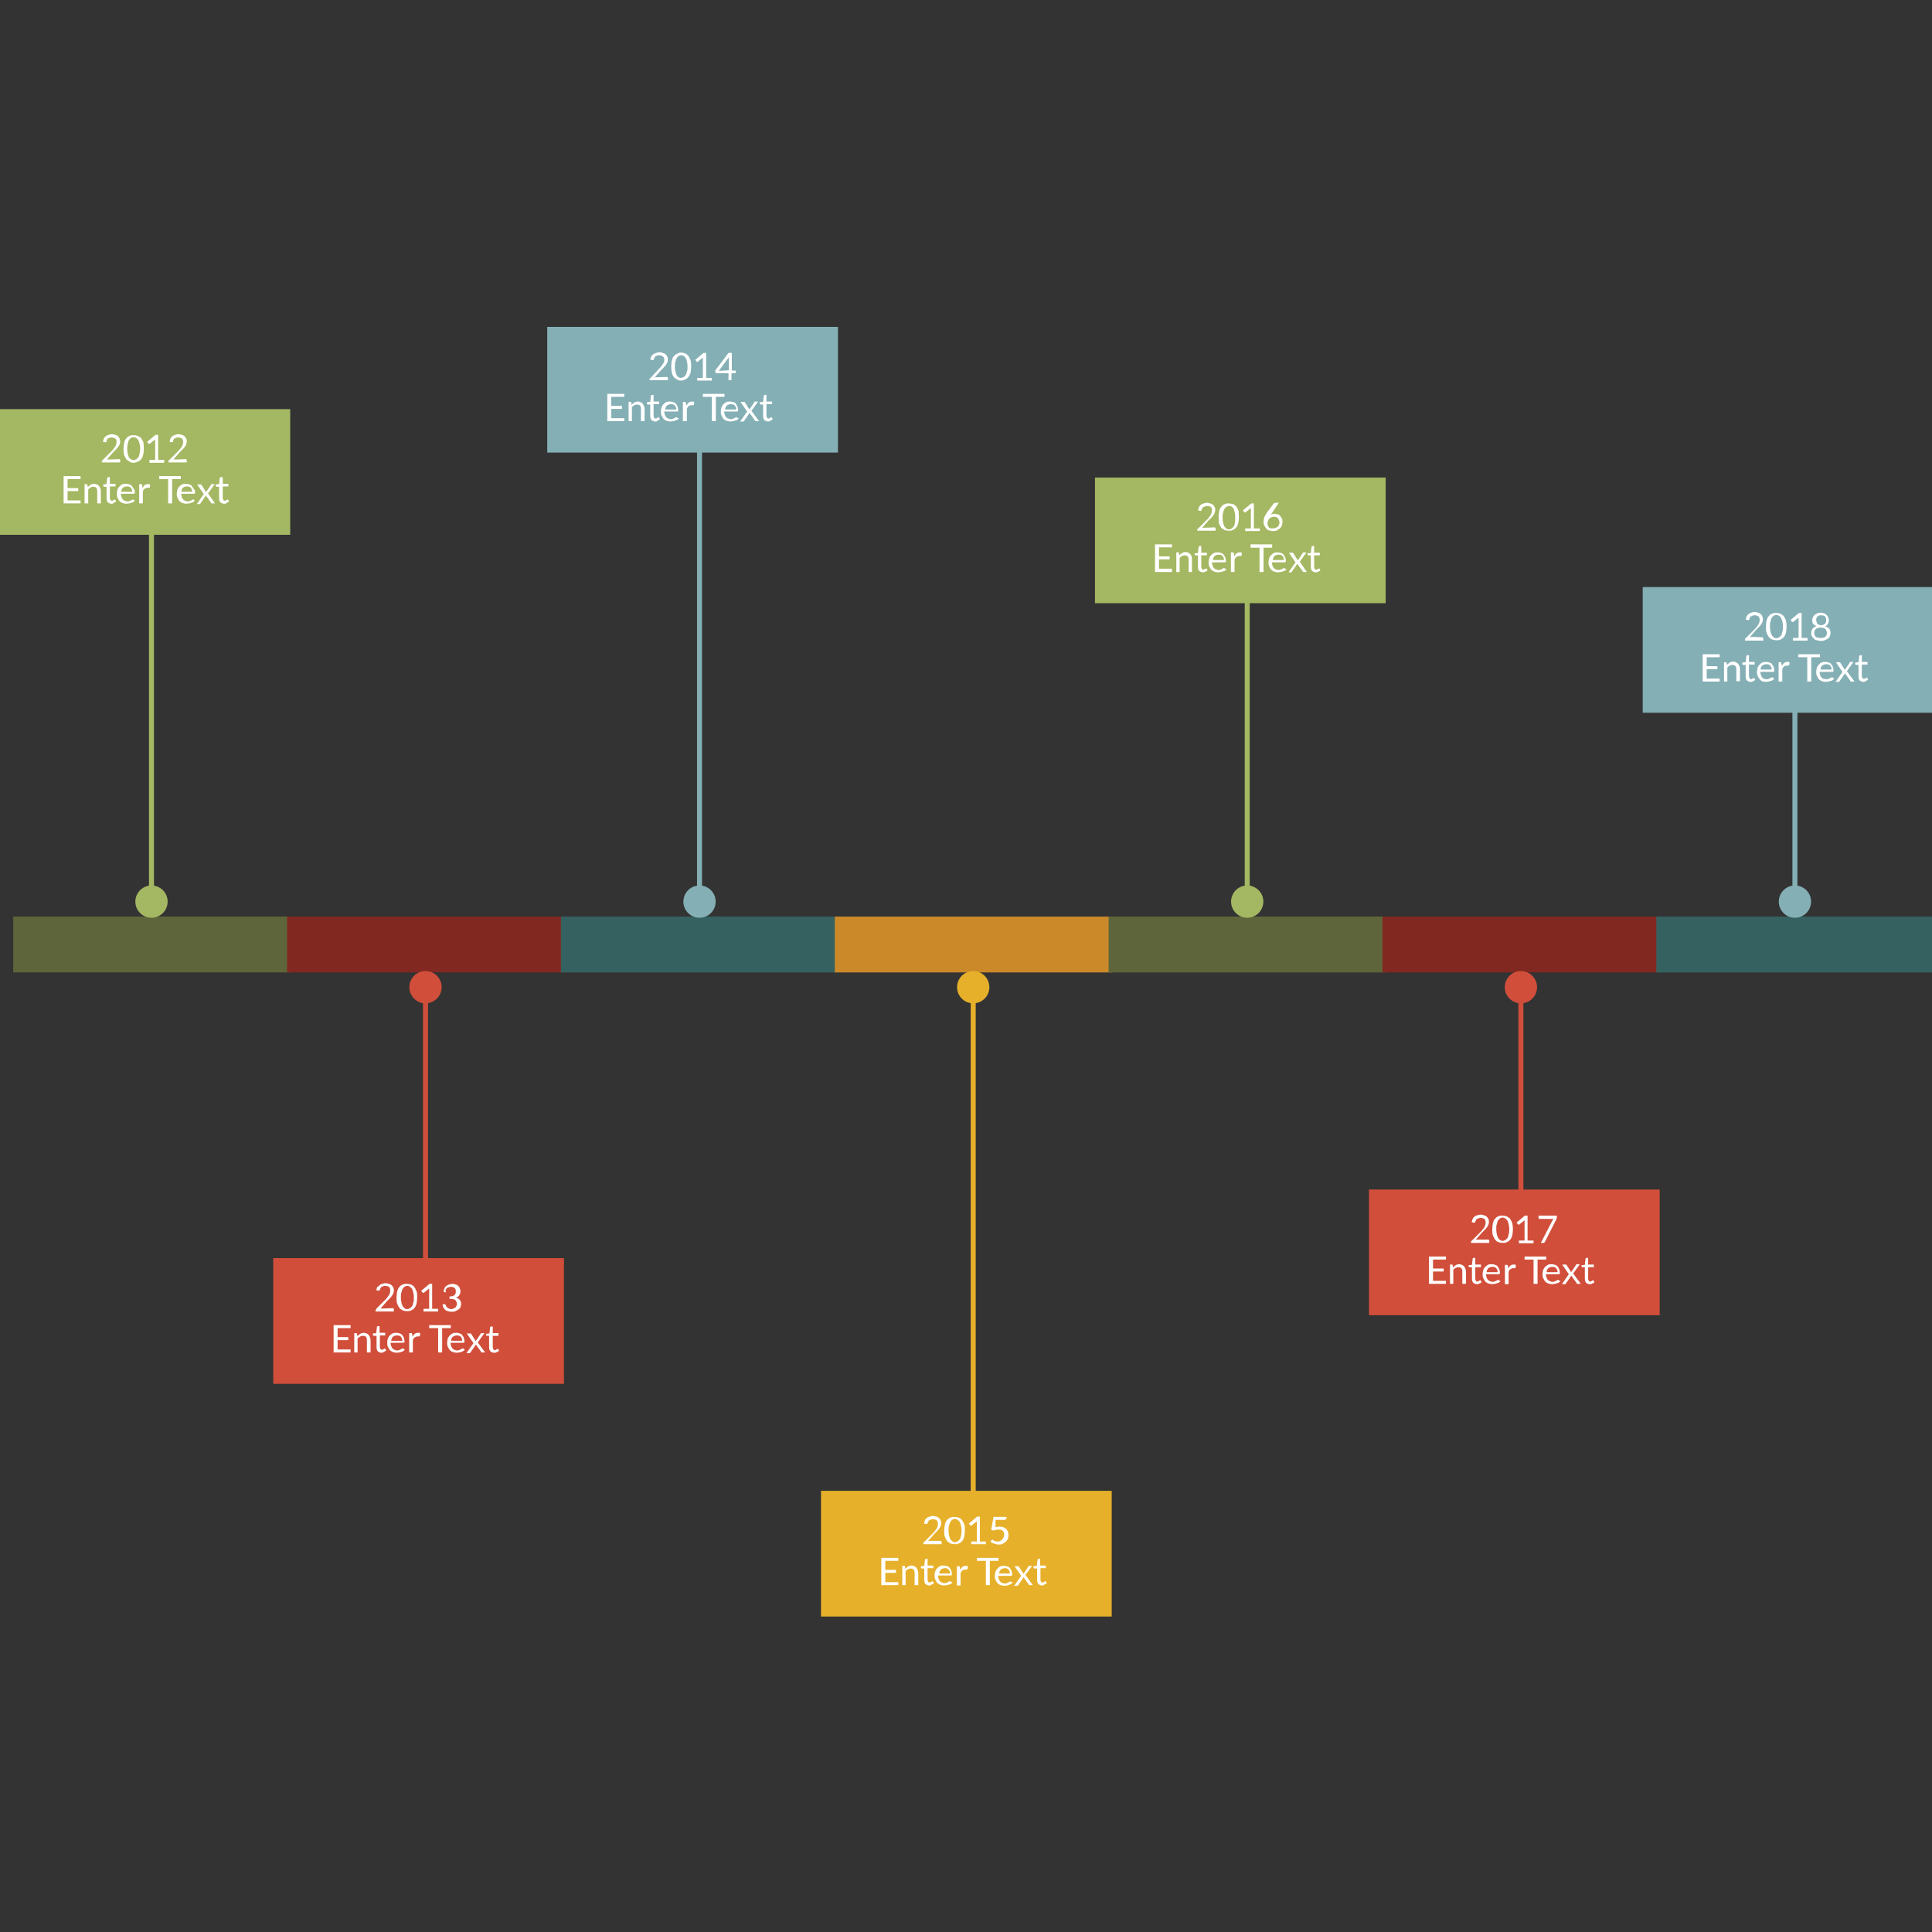 <svg xmlns="http://www.w3.org/2000/svg" id="jp3vfl8i1" viewBox="0 0 600 600"><rect x="0" y="0" width="600" height="600" fill="#333333" stroke="none"/><style>.st0{fill:#5e653a;stroke:#5e653a}.st0,.st1,.st2,.st4{stroke-width:1.5}.st1{fill:#812821;stroke:#812821}.st2{fill:#356260;stroke:#356260}.st4{fill:#a4b762;stroke:#a4b762}.st5{enable-background:new}.st6{fill:#fff}.st7{fill:#d14e3a;stroke:#d14e3a}.st7,.st8,.st9{stroke-width:1.5}.st8{fill:#84afb5;stroke:#84afb5}.st9{fill:#e6b02b;stroke:#e6b02b}.st10{stroke:#a4b762}.st10,.st11,.st12{fill:none;stroke-width:1.5}.st11{stroke:#d14e3a}.st12{stroke:#84afb5}</style><g id="scale" transform="scale(1.034)"><g id="jp3vfl8i-ko11" transform="translate(10 320)"><path id="image" d="M-8.9-200.6h131.6v74H-8.9z" class="st0" transform="scale(.625 .222)" vector-effect="non-scaling-stroke"/></g><g id="jp3vfl8i-ko8" transform="translate(110 320)"><path id="image_1_" d="M-37.3-200.6H94.3v74H-37.3z" class="st1" transform="scale(.625 .222)" vector-effect="non-scaling-stroke"/></g><g id="jp3vfl8i-ko22" transform="translate(210 320)"><path id="image_2_" d="M-65.7-200.6H65.9v74H-65.7z" class="st2" transform="scale(.625 .222)" vector-effect="non-scaling-stroke"/></g><g id="jp3vfl8i-ko6" transform="translate(310 320)"><path id="image_3_" fill="#cb892a" stroke="#cb892a" stroke-width="1.5" d="M-94.1-200.6H37.5v74H-94.1z" transform="scale(.625 .222)" vector-effect="non-scaling-stroke"/></g><g id="jp3vfl8i-ko16" transform="translate(410 320)"><path id="image_4_" d="M-122.5-200.6H9.1v74h-131.6z" class="st0" transform="scale(.625 .222)" vector-effect="non-scaling-stroke"/></g><g id="jp3vfl8i-ko20" transform="translate(510 320)"><path id="image_5_" d="M-150.9-200.6h131.6v74h-131.6z" class="st1" transform="scale(.625 .222)" vector-effect="non-scaling-stroke"/></g><g id="jp3vfl8i-ko18" transform="translate(610 320)"><path id="image_6_" d="M-179.3-200.6h131.6v74h-131.6z" class="st2" transform="scale(.625 .222)" vector-effect="non-scaling-stroke"/></g><g id="jp3vfl8i-ko5" transform="translate(5 135)"><path id="image_7_" d="M-7.1-23.5h131.6v74H-7.1z" class="st4" transform="scale(.656 .5)" vector-effect="non-scaling-stroke"/><g class="st5"><path d="M30.8 2.9c.1 0 .2 0 .2.1.1.1.1.2.1.2v.7h-5.5v-.4c0-.1 0-.2.1-.2 0-.1.1-.2.2-.2L28.5.5c.3-.3.5-.5.6-.7.2-.2.3-.4.5-.7.2-.2.2-.4.3-.7.1-.2.1-.4.1-.6s0-.5-.1-.7c-.1-.2-.2-.3-.3-.4-.2-.1-.3-.2-.5-.2-.2-.1-.4-.1-.6-.1-.2 0-.4 0-.6.1s-.3.2-.5.2c-.2.1-.2.2-.3.4 0 .2-.1.4-.1.5-.1.2-.1.2-.2.2-.1.1-.2.1-.3 0l-.6-.1c.1-.4.2-.7.3-1 .2-.3.3-.5.6-.7.2-.2.5-.3.8-.4s.7-.2 1-.2.7.1 1 .2c.3.1.6.2.8.4s.4.4.5.7c.1.3.2.6.2 1 0 .3-.1.6-.2.8-.1.2-.2.5-.4.7-.2.2-.3.5-.6.7-.2.2-.4.5-.7.7L27.1 3h1l2.7-.1zm7.4-3.1c0 .7-.1 1.3-.2 1.9-.2.5-.3 1-.7 1.3-.2.3-.6.6-1 .7-.4.2-.8.3-1.2.3s-.8-.1-1.1-.3c-.3-.2-.7-.4-1-.7-.2-.3-.5-.8-.7-1.3-.2-.5-.2-1.2-.2-1.9s.1-1.3.2-1.9c.2-.5.3-1 .7-1.3.2-.3.6-.6 1-.7.3-.2.7-.2 1.2-.2s.8.1 1.2.2c.3.2.7.4 1 .7.2.3.5.8.7 1.3 0 .5.1 1.1.1 1.9zm-1.1 0c0-.7-.1-1.2-.2-1.6s-.2-.7-.4-1.1c-.2-.2-.4-.4-.7-.6-.2-.1-.5-.2-.7-.2s-.5.1-.7.2c-.2.1-.4.3-.6.6-.2.2-.3.6-.4 1.1-.1.4-.2 1-.2 1.6s.1 1.2.2 1.6c.1.4.2.7.4 1.1.2.1.4.3.6.5.2.1.5.2.7.2.2 0 .5-.1.7-.2.2-.1.4-.3.7-.6.2-.2.3-.6.4-1.1.1-.4.2-.9.2-1.5zm7.2 3.3V4h-4.4v-.9h1.7V-3l-1.5 1.2c-.1.1-.1.1-.2.1h-.2c-.1 0-.1 0-.1-.1l-.1-.1-.3-.4 2.5-2.1h.8v7.5h1.8zm6.5-.2c.1 0 .2 0 .2.1.1.1.1.2.1.2v.7h-5.5v-.4c0-.1 0-.2.1-.2 0-.1.1-.2.2-.2L48.5.5c.2-.2.4-.4.6-.7.2-.2.3-.4.5-.7.2-.2.2-.4.3-.7.1-.2.1-.4.1-.6s0-.5-.1-.7c-.1-.2-.2-.3-.3-.4-.2-.1-.3-.2-.5-.2-.2-.1-.4-.1-.6-.1-.2 0-.4 0-.6.1-.2.1-.3.2-.5.2-.2.1-.2.2-.3.4-.1.2-.1.4-.1.5-.1.2-.1.2-.2.2-.1.1-.2.1-.3 0l-.6-.1c.1-.4.2-.7.3-1 .2-.3.3-.5.6-.7.2-.2.5-.3.8-.4s.7-.2 1-.2.7.1 1 .2c.3.1.6.2.8.4s.4.4.5.7c.2.2.2.6.2 1 0 .3-.1.6-.2.8-.1.2-.2.5-.4.7-.2.2-.3.5-.6.7-.2.2-.4.5-.7.7L47.1 3h1l2.7-.1z" class="st6"/></g><g class="st5"><path d="M19.2 15.3v.9h-5.1V8h5.1v.9h-3.9v2.7h3.2v.9h-3.2v2.8h3.9zm2.2-4l.4-.4c.2-.1.3-.2.4-.3.2-.1.3-.2.5-.2.2-.1.4-.1.6-.1.3 0 .6.1.8.2.2.1.4.2.6.4.2.2.2.4.4.7.1.2.2.6.2.9v3.7h-1.1v-3.7c0-.4-.1-.8-.3-1-.2-.2-.5-.3-.9-.3-.3 0-.6.1-.8.2-.2.2-.5.3-.7.6v4.2h-1.1v-5.8h.6c.2 0 .2.1.2.2l.2.7zm7.1 5c-.5 0-.8-.2-1.1-.4-.2-.2-.4-.7-.4-1.2v-3.5h-.7c-.1 0-.1 0-.2-.1-.1 0-.1-.1-.1-.2v-.4l1-.1.2-1.8c0-.1 0-.1.1-.2 0 0 .1-.1.2-.1h.5v2h1.7v.8H28v3.5c0 .2.1.4.2.6.1.1.2.2.5.2.1 0 .2 0 .2-.1.1 0 .2-.1.2-.1s.1-.1.2-.1l.1-.1c.1 0 .1 0 .2.1l.3.5c-.2.2-.4.3-.7.4-.2.3-.4.3-.7.3zm7-.9c-.2.2-.2.2-.5.4-.2.1-.3.2-.6.2-.2.1-.4.2-.7.2-.2 0-.4.1-.7.1-.4 0-.7-.1-1.2-.2-.3-.2-.7-.3-.9-.6-.2-.2-.4-.6-.6-1-.2-.4-.2-.8-.2-1.3 0-.4.1-.8.2-1.2.2-.3.3-.7.6-.9.2-.2.5-.5.8-.6.3-.2.7-.2 1.2-.2.3 0 .7.1 1 .2s.6.2.7.5c.2.2.4.5.5.8.4.2.4.7.4 1.1 0 .2 0 .2-.1.3s-.1.1-.2.1h-3.9c0 .3.1.7.2 1 .1.3.2.5.4.7.2.2.3.3.6.4s.5.2.7.2.5 0 .7-.1c.2-.1.3-.2.5-.2.2-.1.2-.2.3-.2.1-.1.2-.1.2-.1.1 0 .2 0 .2.1l.4.3zm-.8-2.7c0-.2 0-.5-.1-.7s-.2-.3-.3-.5c-.2-.2-.2-.2-.5-.3-.2-.1-.4-.1-.7-.1-.5 0-.9.2-1.2.4-.2.2-.5.7-.5 1.2h3.3zm3.1-1.1c.2-.4.4-.7.7-.9.2-.2.6-.3 1-.3h.3c.1 0 .2.1.3.2l-.1.7c0 .1-.1.2-.2.2h-.5c-.2 0-.3 0-.5.1s-.2.2-.4.2c-.1.1-.2.2-.3.4-.1.2-.2.3-.2.5v3.5h-1.1v-5.8h.6c.1 0 .2 0 .2.1.1.1.1.1.1.2l.1.9zm11.5-2.7h-2.6v7.3h-1.2V8.9h-2.7V8h6.5v.9zm4.2 6.5c-.2.2-.2.2-.5.4-.2.1-.3.2-.6.2-.2.1-.4.2-.7.2s-.4.1-.7.1c-.4 0-.7-.1-1.2-.2-.3-.2-.7-.3-.9-.6-.2-.2-.4-.6-.6-1-.2-.4-.2-.8-.2-1.3 0-.4.1-.8.2-1.2.2-.3.3-.7.6-.9.2-.2.5-.5.8-.6.3-.2.7-.2 1.2-.2.3 0 .7.1 1 .2.3.1.6.2.7.5.2.2.4.5.5.8.4.2.5.7.5 1.1 0 .2 0 .2-.1.3-.1.1-.1.1-.2.1h-3.9c0 .3.1.7.2 1 .1.2.2.5.4.7.2.2.3.3.6.4.2.1.5.2.7.2s.5 0 .7-.1c.2-.1.3-.2.5-.2.2-.1.2-.2.3-.2.1-.1.2-.1.2-.1.1 0 .2 0 .2.1l.3.3zm-.8-2.7c0-.2 0-.5-.1-.7-.1-.2-.2-.3-.3-.5-.2-.2-.2-.2-.5-.3-.2-.1-.4-.1-.7-.1-.5 0-.9.2-1.2.4-.2.2-.4.7-.4 1.2h3.2zm6.9 3.5h-1c-.1 0-.2 0-.2-.1V16l-1.6-2.2c0 .1 0 .1-.1.2 0 .1-.1.1-.1.2l-1.4 2c0 .1-.1.1-.2.2.1 0 .1 0 0 0h-.9l2.1-3-2-2.9h1.2l.1.1 1.4 2.2c0-.1.1-.2.2-.3l1.2-1.8c0-.1.1-.1.1-.2s.1-.1.2-.1h.9l-2 2.8 2.1 3zm2.7.1c-.5 0-.8-.2-1.1-.4-.2-.2-.4-.7-.4-1.2v-3.5h-.7c-.1 0-.1 0-.2-.1-.1 0-.1-.1-.1-.2v-.4l1-.1.2-1.8c0-.1 0-.1.1-.2 0 0 .1-.1.2-.1h.6v2h1.7v.8h-1.7v3.5c0 .2.1.4.2.6.1.1.2.2.5.2.1 0 .2 0 .2-.1.1 0 .2-.1.2-.1.1 0 .1-.1.2-.1l.1-.1c.1 0 .1 0 .2.1l.3.5c-.2.2-.4.3-.7.4-.2.3-.4.3-.8.3z" class="st6"/></g></g><g id="jp3vfl8i-ko9" transform="translate(105 445)"><path id="image_8_" d="M-34.2-133.5H97.4v74H-34.2z" class="st7" transform="scale(.656 .5)" vector-effect="non-scaling-stroke"/><g class="st5"><path d="M13-52.1c.1 0 .2 0 .2.1.1.1.1.2.1.2v.7H7.8v-.3c0-.1 0-.2.1-.2.1-.2.1-.3.2-.4l2.6-2.6c.2-.2.4-.4.6-.7s.3-.4.5-.7.2-.4.3-.7c.1-.2.1-.4.1-.7s0-.5-.1-.7c-.1-.2-.2-.3-.3-.4s-.3-.2-.5-.2c-.2-.1-.4-.1-.6-.1-.2 0-.4 0-.6.1s-.3.2-.5.2c-.2.1-.2.2-.3.4-.1.2-.2.3-.2.5-.1.2-.1.2-.2.2-.1.1-.2.1-.3 0l-.6-.1c.1-.4.2-.7.3-1 .3 0 .4-.2.7-.5.2-.2.5-.3.8-.4.3-.1.7-.2 1-.2.3 0 .7.1 1 .2.3.1.6.2.8.4.2.2.4.4.5.7.2.2.2.6.2 1 0 .3-.1.6-.2.8-.1.2-.2.5-.4.7s-.3.5-.6.7c-.2.2-.4.5-.7.7L9.3-52h1l2.7-.1zm7.3-3.2c0 .7-.1 1.3-.2 1.9-.2.5-.3 1-.7 1.3-.2.3-.6.6-1 .7-.3.2-.7.2-1.2.2-.4 0-.8-.1-1.2-.2-.3-.2-.7-.4-1-.7-.2-.3-.5-.8-.7-1.3s-.2-1.2-.2-1.9.1-1.3.2-1.9c.2-.5.3-1 .7-1.3.2-.3.6-.6 1-.7.3-.2.7-.2 1.2-.2.4 0 .8.1 1.2.2s.7.4 1 .7c.2.3.5.8.7 1.3.2.6.2 1.2.2 1.9zm-1 0c0-.7-.1-1.2-.2-1.6-.1-.4-.2-.7-.4-1.1-.2-.2-.4-.4-.7-.6-.2-.1-.4-.2-.7-.2s-.5.1-.7.2c-.2.1-.4.3-.6.6s-.3.6-.4 1.1c-.2.4-.2.9-.2 1.6s.1 1.2.2 1.6c.1.4.2.7.4 1.1l.6.6c.2.1.5.2.7.2.2 0 .5-.1.7-.2.2-.1.4-.3.7-.6.2-.2.3-.6.4-1.1.2-.4.2-.9.2-1.6zm7.3 3.4v.8h-4.4v-.8h1.7V-58l-1.5 1.2c-.1.1-.1.1-.2.1H22c-.1 0-.1 0-.1-.1l-.1-.1-.3-.4 2.5-2.1h.8v7.5h1.8zm1.6-5.2c.1-.4.2-.7.3-1s.3-.5.6-.7c.2-.2.5-.3.8-.4.3-.1.7-.2 1-.2s.7.1 1 .2c.3.1.6.2.7.4.2.2.4.4.5.7s.2.6.2.9c0 .2 0 .5-.1.7l-.3.6-.4.4c-.2.1-.4.2-.6.2.6.2.9.4 1.2.7.2.3.4.7.4 1.2 0 .4-.1.7-.2 1-.2.3-.3.6-.6.7s-.6.4-.9.5-.7.2-1.1.2c-.4 0-.8-.1-1.2-.2s-.6-.2-.8-.4c-.2-.2-.4-.4-.5-.7-.2-.2-.2-.6-.3-.8l.4-.2c.1-.1.2-.1.3 0 .1 0 .2.1.2.2.1.1.1.2.2.4s.2.3.3.4c.2.2.3.2.5.3.2.1.5.2.7.2.3 0 .6-.1.7-.2l.6-.3c.2-.2.2-.3.3-.5.1-.2.1-.3.1-.6s0-.4-.1-.6c-.1-.2-.2-.3-.3-.5-.2-.2-.4-.2-.7-.3-.2-.1-.7-.1-1.1-.1v-.7c.3 0 .7-.1.9-.1l.6-.3c.2-.2.2-.2.3-.5.1-.2.1-.4.1-.6 0-.2 0-.4-.1-.7-.1-.2-.2-.3-.3-.4-.2-.1-.2-.2-.5-.2-.2-.1-.4-.1-.6-.1-.2 0-.4 0-.6.1-.2.1-.3.2-.5.2-.2.1-.2.2-.3.4-.1.2-.2.3-.2.5.2.3.2.4.1.4-.1.1-.2.1-.3 0l-.4-.2z" class="st6"/></g><g class="st5"><path d="M.3-39.7v.9h-5.1V-47H.3v.9h-3.9v2.7h3.2v.9h-3.2v2.8H.3zm2.1-4l.4-.4c.2-.1.3-.2.4-.3.2-.1.3-.2.5-.2.2-.1.4-.1.6-.1.3 0 .6.1.8.2.2.1.4.2.6.4.2.2.2.4.4.7.1.2.2.6.2.9v3.7H5.2v-3.7c0-.4-.1-.8-.3-1-.2-.2-.5-.3-.9-.3-.3 0-.6.1-.8.2s-.5.4-.8.6v4.2h-1v-5.8H2c.2 0 .2.1.2.2l.2.7zm7.2 5c-.5 0-.8-.2-1.1-.4-.2-.2-.4-.7-.4-1.2v-3.5h-.8c-.1 0-.1 0-.2-.1-.1 0-.1-.1-.1-.2v-.4l1-.1.2-1.8c0-.1 0-.1.1-.2 0 0 .1-.1.2-.1H9v2h1.7v.8H9.1v3.5c0 .2.1.4.2.6.1.1.2.2.5.2.1 0 .2 0 .2-.1.1 0 .2-.1.2-.1.1 0 .1-.1.2-.1l.1-.1c.1 0 .1 0 .2.1l.3.5c-.2.2-.4.3-.7.4-.3.3-.5.3-.7.3zm7-.9c-.2.2-.2.2-.5.4-.1.1-.3.2-.5.2-.2.1-.4.2-.7.2-.2 0-.4.1-.7.1-.4 0-.7-.1-1.2-.2-.3-.2-.7-.3-.9-.6-.2-.2-.4-.6-.6-1-.2-.4-.2-.8-.2-1.3 0-.4.1-.8.2-1.2.2-.3.3-.7.6-.9.2-.2.5-.5.8-.6.3-.2.7-.2 1.2-.2.3 0 .7.1 1 .2s.6.2.7.5c.2.2.4.5.5.8.1.3.2.7.2 1.1 0 .2 0 .2-.1.3 0 .1-.1.1-.2.1h-3.9c0 .3.1.7.2 1 .1.2.2.5.4.7.2.2.3.3.6.4.2.1.5.2.7.2.2 0 .5 0 .7-.1.2-.1.3-.2.5-.2.2-.1.2-.2.3-.2.1-.1.2-.1.3-.1.1 0 .2 0 .2.1l.4.3zm-.8-2.7c0-.2 0-.5-.1-.7s-.2-.3-.3-.5-.2-.2-.5-.3c-.2-.1-.4-.1-.7-.1-.5 0-.9.2-1.2.4-.2.2-.5.7-.5 1.2h3.3zm3.1-1.2c.2-.4.4-.7.7-.9.2-.2.6-.3 1-.3h.3c.1 0 .2.1.3.2l-.1.7c0 .1-.1.2-.2.2h-.5c-.2 0-.3 0-.5.1s-.2.2-.4.2c-.1.1-.2.2-.3.4-.1.2-.2.3-.2.5v3.6h-1.1v-5.8h.6c.1 0 .2 0 .2.1.1.1.1.1.1.2l.1.8zm11.5-2.6h-2.6v7.3h-1.2v-7.3h-2.7v-.9h6.5v.9zm4.2 6.5c-.2.2-.2.2-.5.4-.1.1-.3.2-.5.2-.2.1-.4.2-.7.2-.2 0-.4.1-.7.1-.4 0-.7-.1-1.2-.2-.3-.2-.7-.3-.9-.6-.2-.2-.4-.6-.6-1-.2-.4-.2-.8-.2-1.3 0-.4.1-.8.2-1.2.2-.3.3-.7.6-.9.2-.2.5-.5.8-.6.3-.2.7-.2 1.2-.2.3 0 .7.1 1 .2.3.1.6.2.7.5.2.2.4.5.5.8.1.3.2.7.2 1.1 0 .2 0 .2-.1.3 0 .1-.1.1-.2.1h-3.9c0 .3.1.7.2 1 .1.2.2.5.4.7.2.2.3.3.6.4.2.1.5.2.7.2.2 0 .5 0 .7-.1.2-.1.3-.2.5-.2.2-.1.2-.2.3-.2.1-.1.2-.1.3-.1.1 0 .2 0 .2.1l.4.3zm-.8-2.7c0-.2 0-.5-.1-.7s-.2-.3-.3-.5c-.2-.2-.2-.2-.5-.3-.2-.1-.4-.1-.7-.1-.5 0-.9.2-1.2.4s-.5.7-.5 1.2h3.3zm6.9 3.5h-1c-.1 0-.2 0-.2-.1v-.1l-1.6-2.2c0 .1 0 .1-.1.2 0 .1-.1.1-.1.2l-1.4 2c0 .1-.1.1-.2.2h-1l2.1-3-2-2.9h1.2l.1.1 1.4 2.2c0-.1.1-.2.2-.3l1.2-1.8c0-.1.1-.1.1-.2 0 0 .1-.1.2-.1h.9l-2 2.8 2.2 3zm2.7.1c-.5 0-.8-.2-1.1-.4-.2-.2-.4-.7-.4-1.2v-3.5h-.7c-.1 0-.1 0-.2-.1v-.5l1-.1.2-1.8c0-.1 0-.1.1-.2 0 0 .1-.1.2-.1h.5v2h1.7v.8H43v3.5c0 .2.1.4.2.6.1.1.2.2.5.2.1 0 .2 0 .2-.1.1 0 .2-.1.2-.1.1 0 .1-.1.2-.1l.1-.1c.1 0 .1 0 .2.1l.3.5c-.2.2-.4.3-.7.4-.3.2-.5.2-.8.2z" class="st6"/></g></g><g id="jp3vfl8i-ko17" transform="translate(205 105)"><path id="image_9_" d="M-61.2-12.9H70.4v74H-61.2z" class="st8" transform="scale(.656 .5)" vector-effect="non-scaling-stroke"/><g class="st5"><path d="M-4.7 8.2c.1 0 .2 0 .2.1s.1.2.1.2v.7h-5.5v-.3c0-.1 0-.2.1-.2 0-.1.1-.2.2-.2L-7 5.7c.2-.2.4-.4.6-.7.1-.1.3-.3.4-.6.2-.2.3-.4.4-.6s.1-.4.1-.7 0-.5-.1-.7c-.1-.1-.2-.3-.4-.4s-.3-.2-.5-.2-.4-.1-.6-.1c-.2 0-.4 0-.6.1-.1.1-.2.2-.4.2-.2.1-.2.2-.3.4-.1.2-.2.3-.2.5-.1.2-.1.2-.2.2-.1.1-.2.1-.3 0l-.6-.1c.1-.4.2-.7.3-1l.6-.6c.3-.2.5-.3.9-.4.3-.1.7-.2 1-.2.3 0 .7.1 1 .2.3.1.6.2.8.4.2.2.4.4.5.7.2.2.2.6.2 1 0 .3-.1.6-.2.8-.1.2-.2.5-.4.7-.2.2-.3.5-.6.7-.2.3-.4.5-.7.7l-2.1 2.4c.2-.1.3-.1.5-.1h.5l2.7-.1zm7.3-3.1c0 .7-.1 1.3-.2 1.9-.2.5-.4 1-.7 1.3-.3.3-.6.6-1 .7-.3.2-.7.3-1.2.3s-.8-.1-1.1-.3c-.3-.2-.7-.4-1-.7-.2-.3-.5-.8-.6-1.3s-.2-1.2-.2-1.9.1-1.3.2-1.9c.2-.5.3-1 .7-1.3.2-.3.6-.6 1-.7.2-.2.6-.3 1-.3s.9.1 1.2.2.7.4 1 .7c.2.3.5.8.7 1.3.1.7.2 1.2.2 2zm-1.1 0c0-.7-.1-1.2-.2-1.6 0-.4-.2-.7-.4-1-.1-.3-.4-.5-.6-.6-.2-.1-.4-.2-.7-.2s-.5.1-.7.2c-.3.1-.4.3-.6.6s-.3.5-.4 1c-.2.4-.2.9-.2 1.6s.1 1.2.2 1.6c.1.4.2.7.4 1.1.1.2.3.3.5.5.2.1.5.2.7.2.2 0 .5-.1.7-.2.3-.1.5-.3.7-.6.2-.2.3-.6.4-1.1.2-.4.2-.9.2-1.5zm7.3 3.4v.8H4.4v-.8h1.7V2.4L4.6 3.6c0 .1 0 .1-.1.1h-.2c-.1 0-.1 0-.1-.1v-.1l-.4-.4L6.3 1h.8v7.5h1.7zM16 6.2v.6c0 .1 0 .1-.1.2 0 .1-.1.1-.2.1h-1v2.1h-.9V7.1h-3.7c-.1 0-.2 0-.2-.1v-.2l-.1-.5 4-5.3h1v5.3H16zm-2.1 0V2.3l-3 4.1 3-.2z" class="st6"/></g><g class="st5"><path d="M-17.5 20.6v.9h-5.1v-8.2h5.1v.9h-3.9v2.7h3.2v.9h-3.2v2.8h3.9zm2.2-4l.4-.4c.2-.1.3-.2.4-.3.2-.1.3-.2.5-.2.2-.1.4-.1.6-.1.3 0 .6.1.8.2.2.1.4.2.6.4s.2.4.4.7c.1.2.2.6.2.9v3.7h-1.1v-3.7c0-.4-.1-.8-.3-1-.2-.2-.5-.3-.9-.3-.3 0-.6.1-.8.2-.2.2-.5.3-.7.6v4.2h-1v-5.8h.6c.2 0 .2.1.2.2l.1.7zm7.1 5c-.5 0-.8-.2-1.1-.4-.2-.2-.4-.7-.4-1.2v-3.5h-.7c-.1 0-.1 0-.2-.1-.1 0-.1-.1-.1-.2v-.4l1-.1.2-1.8c0-.1 0-.1.1-.2 0 0 .1-.1.2-.1h.5v2H-7v.8h-1.7v3.5c0 .2.1.4.2.6.1.1.2.2.5.2.1 0 .2 0 .2-.1.1 0 .2-.1.2-.1s.1-.1.2-.1l.1-.1c.1 0 .1 0 .2.1l.3.5c-.2.2-.4.3-.7.4-.1.3-.4.3-.7.3zm7.1-.9c-.2.2-.2.2-.5.4-.2.1-.3.2-.6.2-.2.1-.4.2-.7.2s-.4.1-.7.1c-.4 0-.7-.1-1.2-.2-.3-.2-.7-.3-.9-.6s-.4-.6-.6-1c-.2-.4-.2-.8-.2-1.3 0-.4.1-.8.2-1.2.2-.3.3-.7.6-.9.2-.2.5-.5.8-.6.3-.2.7-.2 1.2-.2.3 0 .7.1 1 .2s.6.2.7.5c.2.2.4.5.5.8.1.3.2.7.2 1.1 0 .2 0 .2-.1.3 0 .1-.1.1-.2.1h-3.9c0 .3.1.7.2 1 .1.2.2.5.4.7.2.2.3.3.6.4.2.1.5.2.7.2.2 0 .5 0 .7-.1.2-.1.3-.2.5-.2.2-.1.2-.2.3-.2.1 0 .2-.1.2-.1s.2 0 .2.1l.6.3zm-.8-2.7c0-.2 0-.5-.1-.7-.1-.2-.2-.3-.3-.5-.2-.2-.2-.2-.5-.3-.2-.1-.4-.1-.7-.1-.5 0-.9.2-1.2.4-.2.2-.5.7-.5 1.2h3.3zm3.1-1.2c.2-.4.4-.7.7-.9.2-.2.6-.3 1-.3h.3c.1 0 .2.1.3.2l-.1.7c0 .1-.1.2-.2.2h-.5c-.2 0-.3 0-.5.1-.2 0-.3.1-.4.2-.1.1-.2.2-.3.4-.1.2-.2.3-.2.5v3.6H.1v-5.8h.6c.1 0 .2 0 .2.1s.1.1.1.2l.2.8zm11.4-2.6H10v7.3H8.8v-7.3H6.1v-.9h6.5v.9zm4.3 6.5c-.2.2-.2.2-.5.4-.2.1-.3.2-.6.2-.2.1-.4.2-.7.2-.2 0-.4.1-.7.1-.4 0-.7-.1-1.2-.2-.3-.2-.7-.3-.9-.6-.2-.2-.4-.6-.6-1-.2-.4-.2-.8-.2-1.3 0-.4.1-.8.2-1.2.2-.3.3-.7.6-.9.2-.2.5-.5.8-.6.3-.2.7-.2 1.2-.2.3 0 .7.1 1 .2.3.1.6.2.7.5.2.2.4.5.5.8.1.3.2.7.2 1.1 0 .2 0 .2-.1.3 0 .1-.1.1-.2.1h-3.9c0 .3.1.7.2 1 .1.3.2.5.4.7.2.2.3.3.6.4.2.1.5.2.7.2.2 0 .5 0 .7-.1.2-.1.3-.2.5-.2.2-.1.2-.2.3-.2s.2-.1.2-.1c.1 0 .2 0 .2.1l.6.3zm-.8-2.7c0-.2 0-.5-.1-.7-.1-.2-.2-.3-.3-.5-.2-.2-.2-.2-.5-.3-.2-.1-.4-.1-.7-.1-.5 0-.9.2-1.2.4-.2.2-.5.7-.5 1.2h3.3zm6.9 3.5h-1c-.1 0-.2 0-.2-.1-.1-.1-.1-.1-.1-.2L20.1 19c0 .1 0 .1-.1.2 0 .1-.1.1-.1.2l-1.4 2c0 .1-.1.1-.2.2h-1l2.1-3-2-2.9h1.2l.1.1 1.4 2.2c0-.1.1-.2.2-.3l1.2-1.8c0-.1.1-.1.1-.2 0 0 .1-.1.2-.1h.9l-2 2.8 2.3 3.1zm2.7.1c-.5 0-.8-.2-1.1-.4-.2-.2-.4-.7-.4-1.2v-3.5h-.7c-.1 0-.1 0-.2-.1-.1 0-.1-.1-.1-.2v-.4l1-.1.2-1.8c0-.1 0-.1.1-.2 0 0 .1-.1.2-.1h.5v2h1.7v.8h-1.7v3.5c0 .2.1.4.2.6.1.1.2.2.5.2.1 0 .2 0 .2-.1.1 0 .2-.1.2-.1.1 0 .1-.1.2-.1l.1-.1c.1 0 .1 0 .2.1l.3.5c-.2.2-.4.3-.7.4-.2.3-.4.3-.7.3z" class="st6"/></g></g><g id="jp3vfl8i-ko21" transform="translate(305 530)"><path id="image_10_" d="M-88.3-163.7H43.3v74H-88.3z" class="st9" transform="scale(.656 .5)" vector-effect="non-scaling-stroke"/><g class="st5"><path d="M-22.5-67.2c.1 0 .2 0 .2.1.1.1.1.2.1.2v.7h-5.5v-.3c0-.1 0-.2.1-.2 0-.1.1-.2.2-.2l2.6-2.6c.2-.2.4-.4.6-.7s.3-.4.5-.7c.2-.2.2-.4.3-.7.1-.2.1-.4.1-.7s0-.5-.1-.7c-.1-.2-.2-.3-.3-.4-.2-.1-.3-.2-.5-.2-.2-.1-.4-.1-.6-.1-.2 0-.4 0-.6.1-.2.1-.3.2-.5.2-.2.1-.2.2-.3.4-.1.2-.2.3-.2.5-.1.2-.1.2-.2.2-.1.1-.2.1-.3 0l-.6-.1c.1-.4.2-.7.3-1s.3-.5.6-.7c.2-.2.5-.3.8-.4.3-.1.7-.2 1-.2.3 0 .7.1 1 .2.3.1.6.2.8.4.2.2.4.4.5.7.2.2.2.6.2 1 0 .3-.1.6-.2.8-.1.2-.2.5-.4.7s-.3.5-.6.7c-.2.2-.4.5-.7.7l-2.1 2.4c.2-.1.3-.1.5-.1h3.3zm7.3-3.1c0 .7-.1 1.3-.2 1.9-.2.6-.3 1-.7 1.3-.2.3-.6.6-1 .7-.3.2-.7.2-1.2.2-.4 0-.8-.1-1.2-.2-.3-.2-.7-.4-1-.7-.2-.3-.5-.8-.7-1.3-.2-.5-.2-1.2-.2-1.9s.1-1.3.2-1.9c.2-.5.3-1 .7-1.3.2-.3.6-.6 1-.7.3-.2.7-.2 1.2-.2.4 0 .8.1 1.2.2s.7.4 1 .7c.2.3.5.8.7 1.3.2.6.2 1.1.2 1.9zm-1 0c0-.7-.1-1.2-.2-1.6-.1-.4-.2-.7-.4-1.1-.2-.2-.4-.4-.7-.6-.2-.1-.4-.2-.7-.2-.2 0-.5.1-.7.2-.2.1-.4.3-.6.6s-.3.6-.4 1.1c-.2.4-.2.9-.2 1.6s.1 1.2.2 1.6c.1.4.2.7.4 1.1l.6.6c.2.1.5.2.7.2s.5-.1.7-.2c.2-.1.4-.3.7-.6.2-.2.3-.6.4-1.1.2-.5.2-1 .2-1.6zm7.3 3.3v.8h-4.4v-.8h1.7v-6.1l-1.5 1.2c-.1.1-.1.1-.2.1h-.2c-.1 0-.1 0-.1-.1l-.1-.1-.3-.4 2.5-2.1h.8v7.5h1.8zm2.9-4.3c.4-.1.8-.2 1.2-.2.4 0 .8.1 1.2.2.3.2.6.3.8.5.2.2.4.5.5.8.1.3.2.7.2 1 0 .4-.1.8-.2 1.2-.2.3-.3.7-.7.9-.2.2-.6.4-.9.6s-.7.2-1.2.2c-.2 0-.5 0-.7-.1-.2-.1-.4-.1-.7-.2-.2-.1-.4-.2-.6-.2-.2-.2-.3-.4-.4-.4l.3-.4.2-.2c.1 0 .2 0 .2.1.1.1.2.2.3.2.2.1.3.2.5.2.2.1.4.1.7.1.3 0 .6-.1.7-.2.2-.1.4-.2.6-.4s.3-.4.4-.6c.1-.2.2-.5.2-.8 0-.2 0-.5-.1-.7-.1-.2-.2-.4-.3-.5-.2-.2-.3-.2-.6-.3-.2-.1-.5-.1-.8-.1-.2 0-.4 0-.7.1-.2 0-.5.1-.7.2l-.7-.2.7-3.9h3.9v.4c0 .2-.1.2-.2.3-.1.1-.2.2-.5.2H-6v2.2z" class="st6"/></g><g class="st5"><path d="M-35.2-54.8v.9h-5.1v-8.2h5.1v.9h-3.9v2.7h3.2v.9h-3.2v2.8h3.9zm2.1-4l.4-.4c.2-.1.3-.2.4-.3.2-.1.3-.2.5-.2.2-.1.4-.1.6-.1.3 0 .6.1.8.2.2.1.4.2.6.4.2.2.2.4.4.7.1.2.2.6.2.9v3.7h-1.1v-3.7c0-.4-.1-.8-.3-1-.2-.2-.5-.3-.9-.3-.3 0-.6.1-.8.2s-.5.3-.7.6v4.2h-1v-5.8h.6c.2 0 .2.1.2.2l.1.7zm7.2 5c-.5 0-.8-.2-1.1-.4-.2-.2-.4-.7-.4-1.2v-3.5h-.7c-.1 0-.1 0-.2-.1-.1 0-.1-.1-.1-.2v-.4l1-.1.2-1.8c0-.1 0-.1.1-.2 0 0 .1-.1.2-.1h.5v2h1.7v.8h-1.7v3.5c0 .2.1.4.2.6.1.2.2.2.5.2.1 0 .2 0 .2-.1.1 0 .2-.1.2-.1.1 0 .1-.1.2-.1l.1-.1c.1 0 .1 0 .2.1l.3.5c-.2.2-.4.3-.7.4-.2.3-.5.3-.7.3zm7-.9c-.2.2-.2.2-.5.4-.2.1-.3.2-.6.2-.2.1-.4.2-.7.2s-.4.1-.7.1c-.4 0-.7-.1-1.2-.2-.3-.2-.7-.3-.9-.6-.2-.2-.4-.6-.6-1-.2-.4-.2-.8-.2-1.3 0-.4.1-.8.2-1.2.2-.3.3-.7.6-.9s.5-.5.8-.6c.3-.2.7-.2 1.2-.2.3 0 .7.1 1 .2s.6.2.7.5c.2.2.4.5.5.8.1.3.2.7.2 1.1 0 .2 0 .2-.1.3 0 .1-.1.1-.2.1h-3.9c0 .3.1.7.2 1 .1.2.2.5.4.7.2.2.3.3.6.4.2.1.5.2.7.2.2 0 .5 0 .7-.1s.3-.2.5-.2c.2-.1.2-.2.3-.2.1-.1.2-.1.2-.1.1 0 .2 0 .2.1l.6.3zm-.8-2.7c0-.2 0-.5-.1-.7-.1-.2-.2-.3-.3-.5-.2-.2-.2-.2-.5-.3-.1-.1-.4-.1-.6-.1-.5 0-.9.2-1.2.4-.2.2-.5.7-.5 1.2h3.2zm3.1-1.1c.2-.4.4-.7.7-.9.2-.2.6-.3 1-.3h.3c.1 0 .2.1.3.2l-.1.7c0 .1-.1.2-.2.2h-.5c-.2 0-.3 0-.5.1s-.2.2-.4.2c-.1.1-.2.2-.3.4-.1.2-.2.3-.2.5v3.6h-1.1v-5.8h.6c.1 0 .2 0 .2.1.1.1.1.1.1.2l.1.8zm11.5-2.7h-2.6v7.3h-1.2v-7.3h-2.7v-.9h6.5v.9zm4.3 6.5c-.2.2-.2.2-.5.4-.2.1-.4.3-.6.3-.2.1-.4.2-.7.2s-.4.1-.7.1c-.4 0-.7-.1-1.2-.2-.3-.2-.7-.3-.9-.6-.2-.2-.4-.6-.6-1-.2-.4-.2-.8-.2-1.3 0-.4.1-.8.2-1.2.2-.3.3-.7.6-.9.2-.2.5-.5.8-.6.3-.2.7-.2 1.2-.2.3 0 .7.1 1 .2.3.1.6.2.7.5.2.2.4.5.5.8.1.3.2.7.2 1.1 0 .2 0 .2-.1.3 0 .1-.1.1-.2.1h-3.9c0 .3.1.7.2 1 .1.2.2.5.4.7.2.2.3.3.6.4.2.1.5.2.7.2s.5 0 .7-.1c.2-.1.3-.2.5-.2.2-.1.2-.2.3-.2.1-.1.2-.1.3-.1.1 0 .2 0 .2.1l.5.2zm-.9-2.7c0-.2 0-.5-.1-.7-.1-.2-.2-.3-.3-.5-.2-.2-.2-.2-.5-.3-.1-.1-.4-.1-.6-.1-.5 0-.9.2-1.2.4-.2.2-.5.7-.5 1.2h3.2zm6.9 3.5h-1c-.1 0-.2 0-.2-.1v-.1l-1.6-2.2c0 .1 0 .1-.1.2 0 .1-.1.1-.1.2l-1.4 2c0 .1-.1.1-.2.2h-1l2.1-3-2-2.9H.9l.1.1 1.4 2.2c0-.1.1-.2.2-.3l1.2-1.8c0-.1.1-.1.1-.2 0 0 .1-.1.2-.1H5L3-57l2.2 3.1zm2.8.1c-.5 0-.8-.2-1.1-.4-.2-.2-.4-.7-.4-1.2v-3.5h-.8c-.1 0-.1 0-.2-.1-.1 0-.1-.1-.1-.2v-.4l1-.1.2-1.8c0-.1 0-.1.1-.2 0 0 .1-.1.2-.1h.5v2h1.7v.8H7.5v3.5c0 .2.1.4.2.6.1.2.2.2.5.2.1 0 .2 0 .2-.1.1 0 .2-.1.2-.1.1 0 .1-.1.2-.1l.1-.1c.1 0 .1 0 .2.1l.3.5c-.2.2-.4.3-.7.4-.2.3-.5.3-.7.3z" class="st6"/></g></g><g id="jp3vfl8i-ko14" transform="translate(405 160)"><path id="image_11_" d="M-115.3-32.4H16.3v74h-131.6z" class="st4" transform="scale(.656 .5)" vector-effect="non-scaling-stroke"/><g class="st5"><path d="M-40.2-1.6c.1 0 .2 0 .2.1.1.1.1.2.1.2v.7h-5.5v-.3c0-.1 0-.2.1-.2 0-.1.1-.2.2-.2l2.6-2.6c.2-.2.4-.4.6-.7.2-.2.3-.4.5-.7.2-.2.2-.4.3-.7.1-.2.1-.4.1-.7 0-.2 0-.5-.1-.7-.1-.2-.2-.3-.3-.4-.2 0-.4-.2-.5-.2h-.6c-.2 0-.4 0-.6.1-.2.1-.3.2-.5.2s-.2.2-.3.4c-.1.2-.2.3-.2.5-.1.2-.1.2-.2.2-.1.1-.2.1-.3 0l-.6-.1c.1-.4.2-.7.3-1 .2-.3.3-.5.6-.7.2-.2.5-.3.8-.4s.7-.2 1-.2.7.1 1 .2c.3.1.6.2.8.4.2.2.4.4.5.7.2.2.2.6.2 1 0 .3-.1.6-.2.8-.1.2-.2.5-.4.7-.2.2-.3.5-.6.7-.2.2-.4.5-.7.7L-44-1.4c.2-.1.3-.1.5-.1h.5l2.8-.1zm7.3-3.1c0 .7-.1 1.3-.2 1.9-.2.5-.3 1-.7 1.3-.2.3-.6.6-1 .7-.3.2-.7.2-1.2.2-.4 0-.8-.1-1.2-.2-.3-.2-.7-.4-1-.7-.2-.3-.5-.8-.7-1.3 0-.5-.1-1.1-.1-1.9s.1-1.3.2-1.9c.2-.5.3-1 .7-1.3.2-.3.6-.6 1-.7.3-.2.7-.2 1.2-.2.4 0 .8.1 1.2.2s.7.4 1 .7c.2.3.5.8.7 1.3 0 .6.1 1.2.1 1.9zm-1.1 0c0-.7-.1-1.2-.2-1.6-.1-.4-.2-.7-.4-1.1-.2-.2-.4-.4-.7-.6h-.6c-.2 0-.5.1-.7.2-.2.1-.4.3-.6.6-.2.2-.3.6-.4 1.1-.2.4-.2.9-.2 1.6s.1 1.2.2 1.6c.1.4.2.7.4 1.1l.6.6c.2.1.5.2.7.2s.5-.1.7-.2c.2-.1.4-.3.7-.6.2-.2.3-.6.4-1.1.1-.6.1-1.1.1-1.8zm7.4 3.4v.8H-31v-.8h1.7v-6.1l-1.5 1.2c-.1.1-.1.1-.2.1h-.2c-.1 0-.1 0-.1-.1l-.1-.1-.3-.4 2.5-2.1h.8v7.5h1.8zm3.5-4.4l-.2.2-.2.2c.2-.2.4-.2.7-.3.2-.1.5-.1.7-.1.3 0 .7.1.9.2.3.1.6.2.7.5.2.2.4.5.5.7.2.3.2.7.2 1.1 0 .4-.1.7-.2 1.1-.2.3-.3.6-.6.8-.2.2-.6.4-.9.6s-.7.2-1.2.2-.8-.1-1.2-.2c-.3-.2-.7-.3-.8-.6-.2-.2-.4-.6-.6-.9-.2-.3-.2-.7-.2-1.2 0-.3.1-.7.2-1.2.2-.4.4-.8.7-1.3l2.1-2.8.2-.2c.3-.1.4-.1.5-.1h.9l-2.2 3.3zm.6 4.4c.2 0 .5-.1.7-.2l.6-.3c.2-.2.2-.3.3-.6.1-.2.2-.4.2-.7 0-.2-.1-.5-.2-.7l-.3-.6c-.2-.2-.3-.2-.6-.3-.2-.1-.4-.1-.7-.1-.2 0-.5.1-.7.2-.2.1-.4.2-.6.4-.2.2-.2.3-.3.6-.1.2-.2.4-.2.7 0 .2 0 .5.1.7l.3.6c.1.2.3.2.6.3.3-.1.5 0 .8 0z" class="st6"/></g><g class="st5"><path d="M-53 10.9v.9h-5.1V3.5h5.1v.9h-3.9v2.7h3.2V8h-3.2v2.8h3.9zm2.2-4.1l.4-.4c.2-.1.3-.2.4-.3.2-.1.3-.2.5-.2.2-.1.4-.1.6-.1.3 0 .6.1.8.2.2.1.4.2.6.4.2.2.2.4.4.7.1.3.1.6.1 1v3.7h-1V8.1c0-.4-.1-.8-.3-1-.2-.2-.5-.3-.9-.3-.3 0-.6.1-.8.2-.2.2-.5.3-.7.6v4.2h-1V5.9h.6c.2 0 .2.1.2.2l.1.7zm7.1 5.1c-.5 0-.8-.2-1.1-.4s-.4-.7-.4-1.2V6.8h-.7c-.1 0-.1 0-.2-.1-.1 0-.1-.1-.1-.2v-.3l1-.1.2-1.8c0-.1 0-.1.1-.2 0 0 .1-.1.2-.1h.5v2h1.7v.8h-1.7v3.5c0 .2.1.4.2.6.1.1.2.2.5.2.1 0 .2 0 .2-.1.1 0 .2-.1.2-.1.1 0 .1-.1.2-.1l.1-.1c.1 0 .1 0 .2.1l.3.5c-.2.2-.4.3-.7.4s-.4.2-.7.2zm7.1-.9c-.2.2-.2.2-.5.4-.2.1-.3.2-.6.2-.2.1-.4.2-.7.2s-.4.1-.7.1c-.4 0-.7-.1-1.2-.2-.3-.2-.7-.3-.9-.6s-.4-.6-.6-1c-.2-.4-.2-.8-.2-1.3 0-.4.1-.8.2-1.2.2-.3.3-.7.6-.9.2-.2.5-.5.8-.6.3-.2.7-.2 1.2-.2.3 0 .7.1 1 .2s.6.2.7.5c.2.2.4.5.5.8.1.3.2.7.2 1.1 0 .2 0 .2-.1.3 0 .1-.1.1-.2.1H-41c0 .3.1.7.2 1 .1.2.2.5.4.7.2.2.3.3.6.4s.5.2.7.2.5 0 .7-.1c.2-.1.3-.2.5-.2.2-.1.2-.2.3-.2.1-.1.2-.1.2-.1.1 0 .2 0 .2.1l.6.3zm-.8-2.8c0-.2 0-.5-.1-.7-.1-.2-.2-.3-.3-.5-.2-.2-.2-.2-.5-.3-.2-.1-.4-.1-.7-.1-.5 0-.9.2-1.2.4-.2.2-.5.7-.5 1.2h3.3zm3.1-1.1c.2-.4.4-.7.7-.9.2-.2.6-.3 1-.3h.3c.1 0 .2.1.3.2l-.1.7c0 .1-.1.2-.2.2h-.5c-.2 0-.3 0-.5.1s-.2.2-.4.2c-.1.1-.2.2-.3.4s-.2.3-.2.5v3.6h-1.1V5.9h.6c.1 0 .2 0 .2.1s.1.1.1.2l.1.9zm11.4-2.6h-2.6v7.3h-1.2V4.5h-2.7v-1h6.5v1zm4.3 6.5c-.2.2-.2.2-.5.4-.2.1-.3.2-.6.2-.2.1-.4.2-.7.2s-.4.1-.7.1c-.4 0-.7-.1-1.2-.2-.3-.2-.7-.3-.9-.6-.2-.2-.4-.6-.6-1-.2-.4-.2-.8-.2-1.3 0-.4.1-.8.2-1.2.2-.3.3-.7.6-.9.2-.2.5-.5.8-.6.3-.2.7-.2 1.2-.2.3 0 .7.1 1 .2.3.1.6.2.7.5.2.2.4.5.5.8.1.3.2.7.2 1.1 0 .2 0 .2-.1.3 0 .1-.1.1-.2.1H-23c0 .3.1.7.2 1s.2.5.4.7c.2.2.3.3.6.4.2.1.5.2.7.2.2 0 .5 0 .7-.1.2-.1.3-.2.5-.2s.2-.2.3-.2c.1-.1.2-.1.2-.1.1 0 .2 0 .2.1l.6.3zm-.8-2.8c0-.2 0-.5-.1-.7-.1-.2-.2-.3-.3-.5-.2-.2-.2-.2-.5-.3s-.4-.1-.7-.1c-.5 0-.9.2-1.2.4-.2.2-.5.7-.5 1.2h3.3zm6.9 3.6h-1c-.1 0-.2 0-.2-.1-.1-.1-.1-.1-.1-.2l-1.6-2.2c0 .1 0 .1-.1.2 0 .1-.1.1-.1.2l-1.4 2c0 .1-.1.1-.2.2h-.8l2.1-3-2-2.9h1.2l.1.1 1.4 2.2c0-.1.1-.2.2-.3l1.2-1.8c0-.1.1-.1.1-.2 0 0 .1-.1.2-.1h.9l-2 2.8 2.1 3.1zm2.7.1c-.5 0-.8-.2-1.1-.4-.2-.2-.4-.7-.4-1.2V6.8h-.7c-.1 0-.1 0-.2-.1-.1 0-.1-.1-.1-.2v-.3l1-.1.2-1.8c0-.1 0-.1.1-.2 0 0 .1-.1.2-.1h.5v2h1.7v.8h-1.7v3.5c0 .2.1.4.2.6.1.1.2.2.5.2.1 0 .2 0 .2-.1.1 0 .2-.1.2-.1.1 0 .1-.1.2-.1l.1-.1c.1 0 .1 0 .2.1l.3.5c-.2.2-.4.3-.7.4-.3.2-.4.2-.7.2z" class="st6"/></g></g><g id="jp3vfl8i-ko4" transform="translate(505 420)"><path id="image_12_" d="M-142.3-124.7h131.6v74h-131.6z" class="st7" transform="scale(.656 .5)" vector-effect="non-scaling-stroke"/><g class="st5"><path d="M-58-47.7c.1 0 .2 0 .2.1.1.1.1.2.1.2v.7h-5.5v-.3c0-.1 0-.2.1-.2 0-.1.1-.2.2-.2l2.6-2.6c.2-.2.4-.4.6-.7.2-.2.3-.4.5-.7.2-.2.2-.4.3-.7s.1-.4.1-.7 0-.5-.1-.7c-.1-.2-.2-.3-.3-.4-.2-.1-.3-.2-.5-.2-.2-.1-.4-.1-.6-.1-.2 0-.4 0-.6.1-.2.1-.3.2-.5.2-.2.1-.2.2-.3.4-.1.2-.2.3-.2.5-.1.2-.1.2-.2.2-.1.1-.2.1-.3 0l-.6-.1c.1-.4.2-.7.3-1 .2-.3.3-.5.6-.7.2-.2.5-.3.8-.4s.7-.2 1-.2.7.1 1 .2.6.2.8.4.4.4.5.7c.2.2.2.6.2 1 0 .3-.1.6-.2.8-.1.2-.2.5-.4.7-.2.2-.3.5-.6.7-.2.2-.4.5-.7.7l-2.1 2.4c.2-.1.3-.1.5-.1h3.3zm7.4-3.1c0 .7-.1 1.3-.2 1.9-.2.5-.3 1-.7 1.3-.2.3-.6.6-1 .7-.3.2-.7.2-1.2.2-.4 0-.8-.1-1.2-.2s-.7-.4-1-.7c-.2-.3-.5-.8-.7-1.3-.2-.5-.2-1.2-.2-1.9s.1-1.3.2-1.9c.2-.5.3-1 .7-1.3.2-.3.6-.6 1-.7.3-.2.7-.2 1.2-.2.4 0 .8.1 1.2.2.3.2.7.4 1 .7.2.3.5.8.7 1.3.1.6.2 1.1.2 1.9zm-1.1 0c0-.7-.1-1.2-.2-1.6-.1-.4-.2-.7-.4-1.1-.2-.2-.4-.4-.7-.6-.2-.1-.4-.2-.7-.2s-.5.1-.7.2c-.2.1-.4.3-.6.6-.2.2-.3.6-.4 1.1-.2.4-.2.9-.2 1.6 0 .7.1 1.2.2 1.6.1.4.2.7.4 1.1l.6.6c.2.1.5.2.7.2s.5-.1.7-.2c.2-.1.4-.3.7-.6.2-.2.3-.6.4-1.1.2-.5.2-1 .2-1.6zm7.3 3.4v.8h-4.4v-.8h1.7v-6.1l-1.5 1.2c-.1.1-.1.1-.2.1h-.2c-.1 0-.1 0-.1-.1l-.1-.1-.3-.4 2.5-2.1h.8v7.5h1.8zm7-7.5v.5c0 .2 0 .2-.1.3-.1.1 0 .1 0 .2L-41-47c-.1.1-.1.2-.2.2 0 .1-.2.1-.3.1h-.7l3.5-6.8c.1-.1.1-.2.2-.2.1-.1.1-.2.2-.2h-4.3c-.1 0-.1 0-.2-.1s-.1-.1-.1-.2v-.7h5.5z" class="st6"/></g><g class="st5"><path d="M-70.7-35.3v.9h-5.1v-8.2h5.1v.9h-3.9v2.7h3.2v.9h-3.2v2.8h3.9zm2.1-4l.4-.4c.2-.2.3-.2.4-.3.2-.1.3-.2.5-.2.2-.1.4-.1.6-.1.3 0 .6.1.8.2.2.1.4.2.6.4.2.2.2.4.4.7.1.2.2.6.2.9v3.7h-1.1v-3.7c0-.4-.1-.8-.3-1-.2-.2-.5-.3-.9-.3-.3 0-.6.1-.8.2-.2.2-.5.3-.7.6v4.2h-1v-5.8h.6c.2 0 .2.1.2.2l.1.7zm7.2 5c-.5 0-.8-.2-1.1-.4-.2-.2-.4-.7-.4-1.2v-3.5h-.7c-.1 0-.1 0-.2-.1-.1 0-.1-.1-.1-.2v-.3l1-.1.2-1.8c0-.1 0-.1.1-.2 0 0 .1-.1.2-.1h.5v2h1.7v.8h-1.7v3.5c0 .2.1.4.2.6.1.2.2.2.5.2.1 0 .2 0 .2-.1.1 0 .2-.1.2-.1.1 0 .1-.1.2-.1l.1-.1c.1 0 .1 0 .2.1l.3.5c-.2.2-.4.3-.7.4-.3.2-.5.2-.7.2zm7.1-.9c-.2.2-.2.2-.5.4-.2.1-.3.2-.6.2-.2.1-.4.2-.7.2s-.4.1-.7.1c-.4 0-.7-.1-1.2-.2-.3-.2-.7-.3-.9-.6s-.4-.6-.6-1c-.2-.4-.2-.8-.2-1.3 0-.4.1-.8.2-1.2.2-.3.3-.7.6-.9s.5-.5.8-.6c.3-.2.7-.2 1.2-.2.3 0 .7.1 1 .2.3.1.6.2.7.5.2.2.4.5.5.8.1.3.2.7.2 1.1 0 .2 0 .2-.1.3 0 .1-.1.1-.2.1h-3.9c0 .3.1.7.2 1 .1.2.2.5.4.7.2.2.3.3.6.4.2.1.5.2.7.2s.5 0 .7-.1c.2-.1.3-.2.5-.2.2-.1.2-.2.3-.2.1-.1.2-.1.2-.1s.2 0 .2.1l.6.3zm-.9-2.7c0-.2 0-.5-.1-.7-.1-.2-.2-.3-.3-.5-.2-.2-.2-.2-.5-.3-.2-.1-.4-.1-.7-.1-.5 0-.9.2-1.2.4-.2.2-.5.7-.5 1.2h3.3zM-52-39c.2-.4.4-.7.7-.9.2-.2.6-.3 1-.3h.3c.1 0 .2.1.3.2l-.1.7c0 .1-.1.2-.2.2h-.5c-.2 0-.3 0-.5.1s-.2.2-.4.2c-.1.1-.2.2-.3.4-.1.2-.2.3-.2.5v3.6H-53v-5.8h.6c.1 0 .2 0 .2.1.1.1.1.1.1.2l.1.8zm11.4-2.7h-2.6v7.3h-1.2v-7.3h-2.7v-.9h6.5v.9zm4.3 6.5c-.2.2-.2.2-.5.4-.2.1-.3.2-.6.2-.2.1-.4.2-.7.2-.2 0-.4.1-.7.1-.4 0-.7-.1-1.2-.2-.3-.2-.7-.3-.9-.6-.2-.2-.4-.6-.6-1-.2-.4-.2-.8-.2-1.3 0-.4.1-.8.2-1.2.2-.3.3-.7.6-.9.2-.2.5-.5.8-.6.3-.2.7-.2 1.2-.2.3 0 .7.1 1 .2.3.1.6.2.7.5.2.2.4.5.5.8.1.3.2.7.2 1.1 0 .2 0 .2-.1.3 0 .1-.1.1-.2.1h-3.9c0 .3.1.7.2 1 .1.2.2.5.4.7.2.2.3.3.6.4.2.1.5.2.7.2.2 0 .5 0 .7-.1.2-.1.3-.2.5-.2.2-.1.2-.2.3-.2.1-.1.2-.1.2-.1.1 0 .2 0 .2.1l.6.3zm-.9-2.7c0-.2 0-.5-.1-.7-.1-.2-.2-.3-.3-.5-.2-.2-.2-.2-.5-.3-.2-.1-.4-.1-.7-.1-.5 0-.9.2-1.2.4-.2.2-.5.7-.5 1.2h3.3zm7 3.5h-1c-.1 0-.2 0-.2-.1-.1-.1-.1-.1-.1-.2l-1.6-2.2c0 .1 0 .1-.1.2 0 .1-.1.1-.1.2l-1.4 2c0 .1-.1.1-.2.2h-1l2.1-3-2-2.9h1.2l.1.1 1.4 2.2c0-.1.1-.2.2-.3l1.2-1.8c0-.1.1-.1.1-.2s.1-.1.2-.1h.9l-2 2.8 2.3 3.1zm2.7.1c-.5 0-.8-.2-1.1-.4-.2-.2-.4-.7-.4-1.2v-3.5h-.7c-.1 0-.1 0-.2-.1-.1 0-.1-.1-.1-.2v-.3l1-.1.2-1.8c0-.1 0-.1.1-.2 0 0 .1-.1.2-.1h.5v2h1.7v.8H-28v3.5c0 .2.1.4.2.6.1.2.2.2.5.2.1 0 .2 0 .2-.1.1 0 .2-.1.2-.1.1 0 .1-.1.2-.1l.1-.1c.1 0 .1 0 .2.1l.3.5c-.2.2-.4.3-.7.4-.2.2-.5.2-.7.2z" class="st6"/></g></g><g id="jp3vfl8i-ko10" transform="translate(-430 -430)"><path id="graphics" d="M475.5 590.3v115.2" class="st10"/><g id="toIcon" transform="rotate(180 245 375)"><aaa:namedview xmlns:aaa="http://sodipodi.sourceforge.net/DTD/sodipodi-0.dtd" xmlns:aab="http://www.inkscape.org/namespaces/inkscape" id="namedview3253" bordercolor="#666666" borderopacity="1" gridtolerance="10" guidetolerance="10" objecttolerance="10" pagecolor="#ffffff" showgrid="true" aab:current-layer="Layer_1" aab:cx="-12.291" aab:cy="4.612" aab:pageopacity="0" aab:pageshadow="2" aab:window-height="706" aab:window-maximized="1" aab:window-width="1366" aab:window-x="-8" aab:window-y="-8" aab:zoom="16"/><circle xmlns:aaa="http://sodipodi.sourceforge.net/DTD/sodipodi-0.dtd" id="circle3251" cx="14.5" cy="49.2" r="4.1" class="st4" aaa:cx=".5" aaa:cy="4.5" aaa:rx="5" aaa:ry="5"/></g></g><g id="jp3vfl8i-ko7" transform="translate(-430 -430)"><path id="graphics_1_" d="M557.8 808.2v-86.4" class="st11"/><g id="toIcon_1_" transform="translate(590 770)"><aaa:namedview xmlns:aaa="http://sodipodi.sourceforge.net/DTD/sodipodi-0.dtd" xmlns:aab="http://www.inkscape.org/namespaces/inkscape" id="namedview3253" bordercolor="#666666" borderopacity="1" gridtolerance="10" guidetolerance="10" objecttolerance="10" pagecolor="#ffffff" showgrid="true" aab:current-layer="Layer_1" aab:cx="-12.291" aab:cy="4.612" aab:pageopacity="0" aab:pageshadow="2" aab:window-height="706" aab:window-maximized="1" aab:window-width="1366" aab:window-x="-8" aab:window-y="-8" aab:zoom="16"/><circle xmlns:aaa="http://sodipodi.sourceforge.net/DTD/sodipodi-0.dtd" id="circle3251_1_" cx="-32.2" cy="-43.5" r="4.1" class="st7" aaa:cx=".5" aaa:cy="4.5" aaa:rx="5" aaa:ry="5"/></g></g><g id="jp3vfl8i-ko3" transform="translate(-430 -430)"><path id="graphics_2_" d="M640.1 565.6v139.8" class="st12"/><g id="toIcon_2_" transform="rotate(180 345 375)"><aaa:namedview xmlns:aaa="http://sodipodi.sourceforge.net/DTD/sodipodi-0.dtd" xmlns:aab="http://www.inkscape.org/namespaces/inkscape" id="namedview3253" bordercolor="#666666" borderopacity="1" gridtolerance="10" guidetolerance="10" objecttolerance="10" pagecolor="#ffffff" showgrid="true" aab:current-layer="Layer_1" aab:cx="-12.291" aab:cy="4.612" aab:pageopacity="0" aab:pageshadow="2" aab:window-height="706" aab:window-maximized="1" aab:window-width="1366" aab:window-x="-8" aab:window-y="-8" aab:zoom="16"/><circle xmlns:aaa="http://sodipodi.sourceforge.net/DTD/sodipodi-0.dtd" id="circle3251_2_" cx="49.9" cy="49.2" r="4.1" class="st8" aaa:cx=".5" aaa:cy="4.5" aaa:rx="5" aaa:ry="5"/></g></g><g id="jp3vfl8i-ko19" transform="translate(-430 -430)"><path id="graphics_3_" fill="none" stroke="#e6b02b" stroke-width="1.5" d="M722.3 878.2V721.9"/><g id="toIcon_3_" transform="translate(790 770)"><aaa:namedview xmlns:aaa="http://sodipodi.sourceforge.net/DTD/sodipodi-0.dtd" xmlns:aab="http://www.inkscape.org/namespaces/inkscape" id="namedview3253" bordercolor="#666666" borderopacity="1" gridtolerance="10" guidetolerance="10" objecttolerance="10" pagecolor="#ffffff" showgrid="true" aab:current-layer="Layer_1" aab:cx="-12.291" aab:cy="4.612" aab:pageopacity="0" aab:pageshadow="2" aab:window-height="706" aab:window-maximized="1" aab:window-width="1366" aab:window-x="-8" aab:window-y="-8" aab:zoom="16"/><circle xmlns:aaa="http://sodipodi.sourceforge.net/DTD/sodipodi-0.dtd" id="circle3251_3_" cx="-67.7" cy="-43.5" r="4.1" class="st9" aaa:cx=".5" aaa:cy="4.5" aaa:rx="5" aaa:ry="5"/></g></g><g id="jp3vfl8i-ko2" transform="translate(-430 -430)"><path id="graphics_4_" d="M804.6 610.8v94.6" class="st10"/><g id="toIcon_4_" transform="rotate(180 445 375)"><aaa:namedview xmlns:aaa="http://sodipodi.sourceforge.net/DTD/sodipodi-0.dtd" xmlns:aab="http://www.inkscape.org/namespaces/inkscape" id="namedview3253" bordercolor="#666666" borderopacity="1" gridtolerance="10" guidetolerance="10" objecttolerance="10" pagecolor="#ffffff" showgrid="true" aab:current-layer="Layer_1" aab:cx="-12.291" aab:cy="4.612" aab:pageopacity="0" aab:pageshadow="2" aab:window-height="706" aab:window-maximized="1" aab:window-width="1366" aab:window-x="-8" aab:window-y="-8" aab:zoom="16"/><circle xmlns:aaa="http://sodipodi.sourceforge.net/DTD/sodipodi-0.dtd" id="circle3251_4_" cx="85.4" cy="49.2" r="4.1" class="st4" aaa:cx=".5" aaa:cy="4.5" aaa:rx="5" aaa:ry="5"/></g></g><g id="jp3vfl8i-ko13" transform="translate(-430 -430)"><path id="graphics_5_" d="M886.8 787.7v-65.8" class="st11"/><g id="toIcon_5_" transform="translate(990 770)"><aaa:namedview xmlns:aaa="http://sodipodi.sourceforge.net/DTD/sodipodi-0.dtd" xmlns:aab="http://www.inkscape.org/namespaces/inkscape" id="namedview3253" bordercolor="#666666" borderopacity="1" gridtolerance="10" guidetolerance="10" objecttolerance="10" pagecolor="#ffffff" showgrid="true" aab:current-layer="Layer_1" aab:cx="-12.291" aab:cy="4.612" aab:pageopacity="0" aab:pageshadow="2" aab:window-height="706" aab:window-maximized="1" aab:window-width="1366" aab:window-x="-8" aab:window-y="-8" aab:zoom="16"/><circle xmlns:aaa="http://sodipodi.sourceforge.net/DTD/sodipodi-0.dtd" id="circle3251_5_" cx="-103.2" cy="-43.5" r="4.1" class="st7" aaa:cx=".5" aaa:cy="4.5" aaa:rx="5" aaa:ry="5"/></g></g><g id="jp3vfl8i-ko1" transform="translate(605 200)"><path id="image_13_" d="M-169.4-46.6h131.6v74h-131.6z" class="st8" transform="scale(.656 .5)" vector-effect="non-scaling-stroke"/><g class="st5"><path d="M-75.7-8.6c.1 0 .2 0 .2.1s.1.2.1.2v.7h-5.5V-8c0-.1 0-.2.1-.2 0-.1.1-.2.2-.2L-78-11c.2-.2.4-.4.6-.7.2-.2.3-.4.5-.7.2-.2.2-.4.3-.7.1-.2.1-.4.1-.7s0-.5-.1-.7-.2-.3-.3-.4c-.2-.1-.3-.2-.5-.2-.2-.1-.4-.1-.6-.1-.2 0-.4 0-.6.1-.2.1-.3.2-.5.2-.2.1-.2.2-.3.4s-.2.3-.2.5c-.1.2-.1.2-.2.2-.1.1-.2.1-.3 0l-.6-.1c.1-.4.2-.7.3-1 .2-.3.3-.5.6-.7.2-.2.5-.3.8-.4.3-.1.7-.2 1-.2.3 0 .7.1 1 .2.3.1.6.2.8.4s.4.4.5.7c.1.3.2.6.2 1 0 .3-.1.6-.2.8s-.2.5-.4.7c-.2.2-.3.5-.6.7-.2.2-.4.5-.7.7l-2.1 2.4c.2-.1.3-.1.5-.1h.5l2.8.1zm7.3-3.2c0 .7-.1 1.3-.2 1.9-.2.5-.3 1-.7 1.3-.2.3-.6.6-1 .7-.3.2-.7.2-1.2.2-.4 0-.8-.1-1.2-.2-.3-.2-.7-.4-1-.7-.2-.3-.5-.8-.7-1.3s-.2-1.2-.2-1.9.1-1.3.2-1.9c.2-.5.3-1 .7-1.3.2-.3.6-.6 1-.7.3-.2.7-.2 1.2-.2.4 0 .8.1 1.2.2.3.2.7.4 1 .7.2.3.5.8.7 1.3.1.6.2 1.2.2 1.9zm-1.1 0c0-.7-.1-1.2-.2-1.6-.1-.4-.2-.7-.4-1.1s-.4-.4-.7-.6c-.2-.1-.4-.2-.7-.2s-.5.1-.7.2c-.2.1-.4.3-.6.6-.2.2-.3.6-.4 1.1-.2.4-.2.9-.2 1.6 0 .7.1 1.2.2 1.6.1.4.2.7.4 1.1l.6.6c.2.1.5.2.7.2s.5-.1.7-.2.4-.3.7-.6c.2-.2.3-.6.4-1.1.2-.4.2-.9.2-1.6zm7.4 3.4v.8h-4.4v-.8h1.7v-6.1l-1.5 1.2c-.1.1-.1.1-.2.1h-.2c-.1 0-.1 0-.1-.1l-.1-.1-.3-.4 2.5-2.1h.8v7.5h1.8zm5.3-3.5c.5.2.9.4 1.2.7.2.3.4.7.4 1.3 0 .3-.1.7-.2 1-.2.3-.3.6-.6.7-.2.2-.6.3-.9.5-.3.1-.7.2-1.2.2-.4 0-.8-.1-1.2-.2s-.7-.2-.9-.5c-.2-.2-.4-.4-.6-.7-.2-.3-.2-.6-.2-1 0-.5.2-1 .4-1.3.2-.3.7-.6 1.2-.7-.4-.2-.7-.4-1-.7s-.3-.7-.3-1.2c0-.3.1-.6.2-.8s.2-.5.5-.7c.2-.2.5-.3.8-.5.3-.1.7-.2 1-.2.4 0 .7.1 1 .2.3.1.6.2.8.5.2.2.4.4.5.7s.2.6.2.8c0 .4-.1.8-.3 1.2-.1.2-.4.5-.8.7zM-58-8.4c.2 0 .5 0 .7-.1l.6-.3c.2-.2.2-.3.3-.5s.1-.4.1-.7c0-.2-.1-.5-.2-.7-.1-.2-.2-.3-.4-.5s-.3-.2-.6-.2c-.2-.1-.4-.1-.7-.1-.2 0-.4 0-.7.1s-.4.2-.6.2c-.2.2-.2.3-.4.5-.1.2-.2.4-.2.7 0 .2 0 .4.1.7.1.2.2.3.3.5.2.2.3.2.6.3.6.1.8.1 1.1.1zm0-6.8c-.2 0-.5 0-.7.1-.2.1-.3.2-.5.3-.2.2-.2.2-.2.4-.1.2-.1.3-.1.6 0 .2 0 .4.1.6s.2.3.2.5c.1.2.2.2.5.3.2.1.4.2.7.2s.5-.1.7-.2c.2-.1.3-.2.5-.3.1-.2.2-.3.2-.5.1-.2.1-.3.1-.6 0-.2 0-.4-.1-.6s-.2-.3-.2-.4c-.2-.2-.2-.2-.5-.3-.2 0-.5-.1-.7-.1z" class="st6"/></g><g class="st5"><path d="M-88.5 3.8v.9h-5.1v-8.2h5.1v.9h-3.9V.1h3.2V1h-3.2v2.8h3.9zm2.2-4.1l.4-.4c.2-.1.3-.2.4-.3.2-.1.3-.2.5-.2.2-.1.4-.1.6-.1.3 0 .6.1.8.2.2.1.4.2.6.4s.2.4.4.7c.1.2.2.6.2.9v3.7h-1.1V1c0-.4-.1-.8-.3-1-.2-.2-.5-.3-.9-.3-.3 0-.6.1-.8.2-.2.2-.5.3-.7.6v4.2h-1v-5.8h.6c.2 0 .2.1.2.2l.1.6zm7.1 5.1c-.5 0-.8-.2-1.1-.4s-.4-.7-.4-1.2V-.3h-.7c-.1 0-.1 0-.2-.1-.1 0-.1-.1-.1-.2V-1l1-.1.2-1.8c0-.1 0-.1.1-.2 0 0 .1-.1.2-.1h.5v2h1.7v.8h-1.7v3.5c0 .2.1.4.2.6.1.2.3.3.5.3.1 0 .2 0 .2-.1.1 0 .2-.1.2-.1s.1-.1.2-.1l.1-.1c.1 0 .1 0 .2.1l.3.5c-.2.2-.4.3-.7.4-.1.2-.4.2-.7.2zm7.1-.9c-.2.2-.2.2-.5.4s-.3.2-.6.2c-.2.1-.4.2-.7.2s-.4.1-.7.1c-.4 0-.7-.1-1.2-.2-.2-.2-.5-.3-.7-.6s-.4-.6-.6-1-.2-.8-.2-1.3c0-.4.1-.8.2-1.2.2-.3.3-.7.6-.9.2-.2.5-.5.8-.6.3-.2.7-.2 1.2-.2.3 0 .7.1 1 .2.3.1.6.2.7.5.2.2.4.5.5.8s.2.7.2 1.1c0 .2 0 .2-.1.3 0 .1-.1.1-.2.1h-3.9c0 .3.1.7.2 1 .1.2.2.5.4.7.2.2.3.3.6.4.1 0 .4.1.6.1s.5 0 .7-.1.3-.2.5-.2c.2-.1.2-.2.3-.2.1 0 .2-.1.2-.1s.2 0 .2.1l.5.4zm-.8-2.8c0-.2 0-.5-.1-.7-.1-.2-.2-.3-.3-.5s-.2-.2-.5-.3c-.2-.1-.4-.1-.7-.1-.5 0-.9.2-1.2.4s-.5.7-.5 1.2h3.3zm3.1-1.1c.2-.4.4-.7.7-.9.2-.2.6-.3 1-.3h.3c.1 0 .2.1.3.2l-.1.7c0 .1-.1.2-.2.2h-.5c-.2 0-.3 0-.5.1-.2 0-.2.1-.4.2-.1.1-.2.2-.3.4-.1.2-.2.3-.2.5v3.6h-1.1v-5.8h.6c.1 0 .2 0 .2.1v.2l.2.8zm11.4-2.6H-61v7.3h-1.2v-7.3h-2.7v-.9h6.5v.9zm4.3 6.5c-.2.2-.2.2-.5.4-.2.1-.3.2-.6.2-.2.1-.4.2-.7.2-.2 0-.4.1-.7.1-.4 0-.7-.1-1.2-.2-.3-.2-.7-.3-.9-.6-.2-.2-.4-.6-.6-1-.2-.4-.2-.8-.2-1.3 0-.4.1-.8.2-1.2.2-.3.3-.7.6-.9.2-.2.5-.5.8-.6.3-.2.7-.2 1.2-.2.3 0 .7.1 1 .2.3.1.6.2.7.5.2.2.4.5.5.8s.2.7.2 1.1c0 .2 0 .2-.1.3 0 .1-.1.1-.2.1h-3.9c0 .3.1.7.2 1 .1.2.2.5.4.7.2.2.3.3.6.4.3 0 .6.1.8.1.2 0 .5 0 .7-.1.2-.1.3-.2.5-.2.2-.1.2-.2.3-.2.1-.1.2-.1.2-.1.1 0 .2 0 .2.1l.5.4zm-.8-2.8c0-.2 0-.5-.1-.7-.1-.2-.2-.3-.3-.5-.2-.2-.2-.2-.5-.3-.2-.1-.4-.1-.7-.1-.5 0-.9.2-1.2.4s-.5.7-.5 1.2h3.3zm6.9 3.6h-1c-.1 0-.2 0-.2-.1-.1-.1-.1-.1-.1-.2l-1.6-2.2c0 .1 0 .1-.1.2 0 .1-.1.1-.1.2l-1.4 2c0 .1-.1.1-.2.2h-1l2.1-3-2-2.9h1.2l.1.1 1.4 2.2c0-.1.1-.2.2-.3l1.2-1.8c0-.1.1-.1.1-.2 0 0 .1-.1.2-.1h.9l-2 2.8 2.3 3.1zm2.7.1c-.5 0-.8-.2-1.1-.4s-.4-.7-.4-1.2V-.3h-.7c-.1 0-.1 0-.2-.1-.1 0-.1-.1-.1-.2V-1l1-.1.2-1.8c0-.1 0-.1.1-.2 0 0 .1-.1.2-.1h.5v2h1.7v.8h-1.7v3.5c0 .2.1.4.2.6.1.1.2.2.5.2.1 0 .2 0 .2-.1.1 0 .2-.1.2-.1.1 0 .1-.1.2-.1l.1-.1c.1 0 .1 0 .2.1l.3.5c-.2.2-.4.3-.7.4-.2.3-.4.3-.7.3z" class="st6"/></g></g><g id="jp3vfl8i-ko12" transform="translate(-430 -430)"><path id="graphics_6_" d="M969.1 643.7v61.7" class="st12"/><g id="toIcon_6_" transform="rotate(180 545 375)"><aaa:namedview xmlns:aaa="http://sodipodi.sourceforge.net/DTD/sodipodi-0.dtd" xmlns:aab="http://www.inkscape.org/namespaces/inkscape" id="namedview3253" bordercolor="#666666" borderopacity="1" gridtolerance="10" guidetolerance="10" objecttolerance="10" pagecolor="#ffffff" showgrid="true" aab:current-layer="Layer_1" aab:cx="-12.291" aab:cy="4.612" aab:pageopacity="0" aab:pageshadow="2" aab:window-height="706" aab:window-maximized="1" aab:window-width="1366" aab:window-x="-8" aab:window-y="-8" aab:zoom="16"/><circle xmlns:aaa="http://sodipodi.sourceforge.net/DTD/sodipodi-0.dtd" id="circle3251_6_" cx="120.9" cy="49.2" r="4.1" class="st8" aaa:cx=".5" aaa:cy="4.5" aaa:rx="5" aaa:ry="5"/></g></g></g></svg>